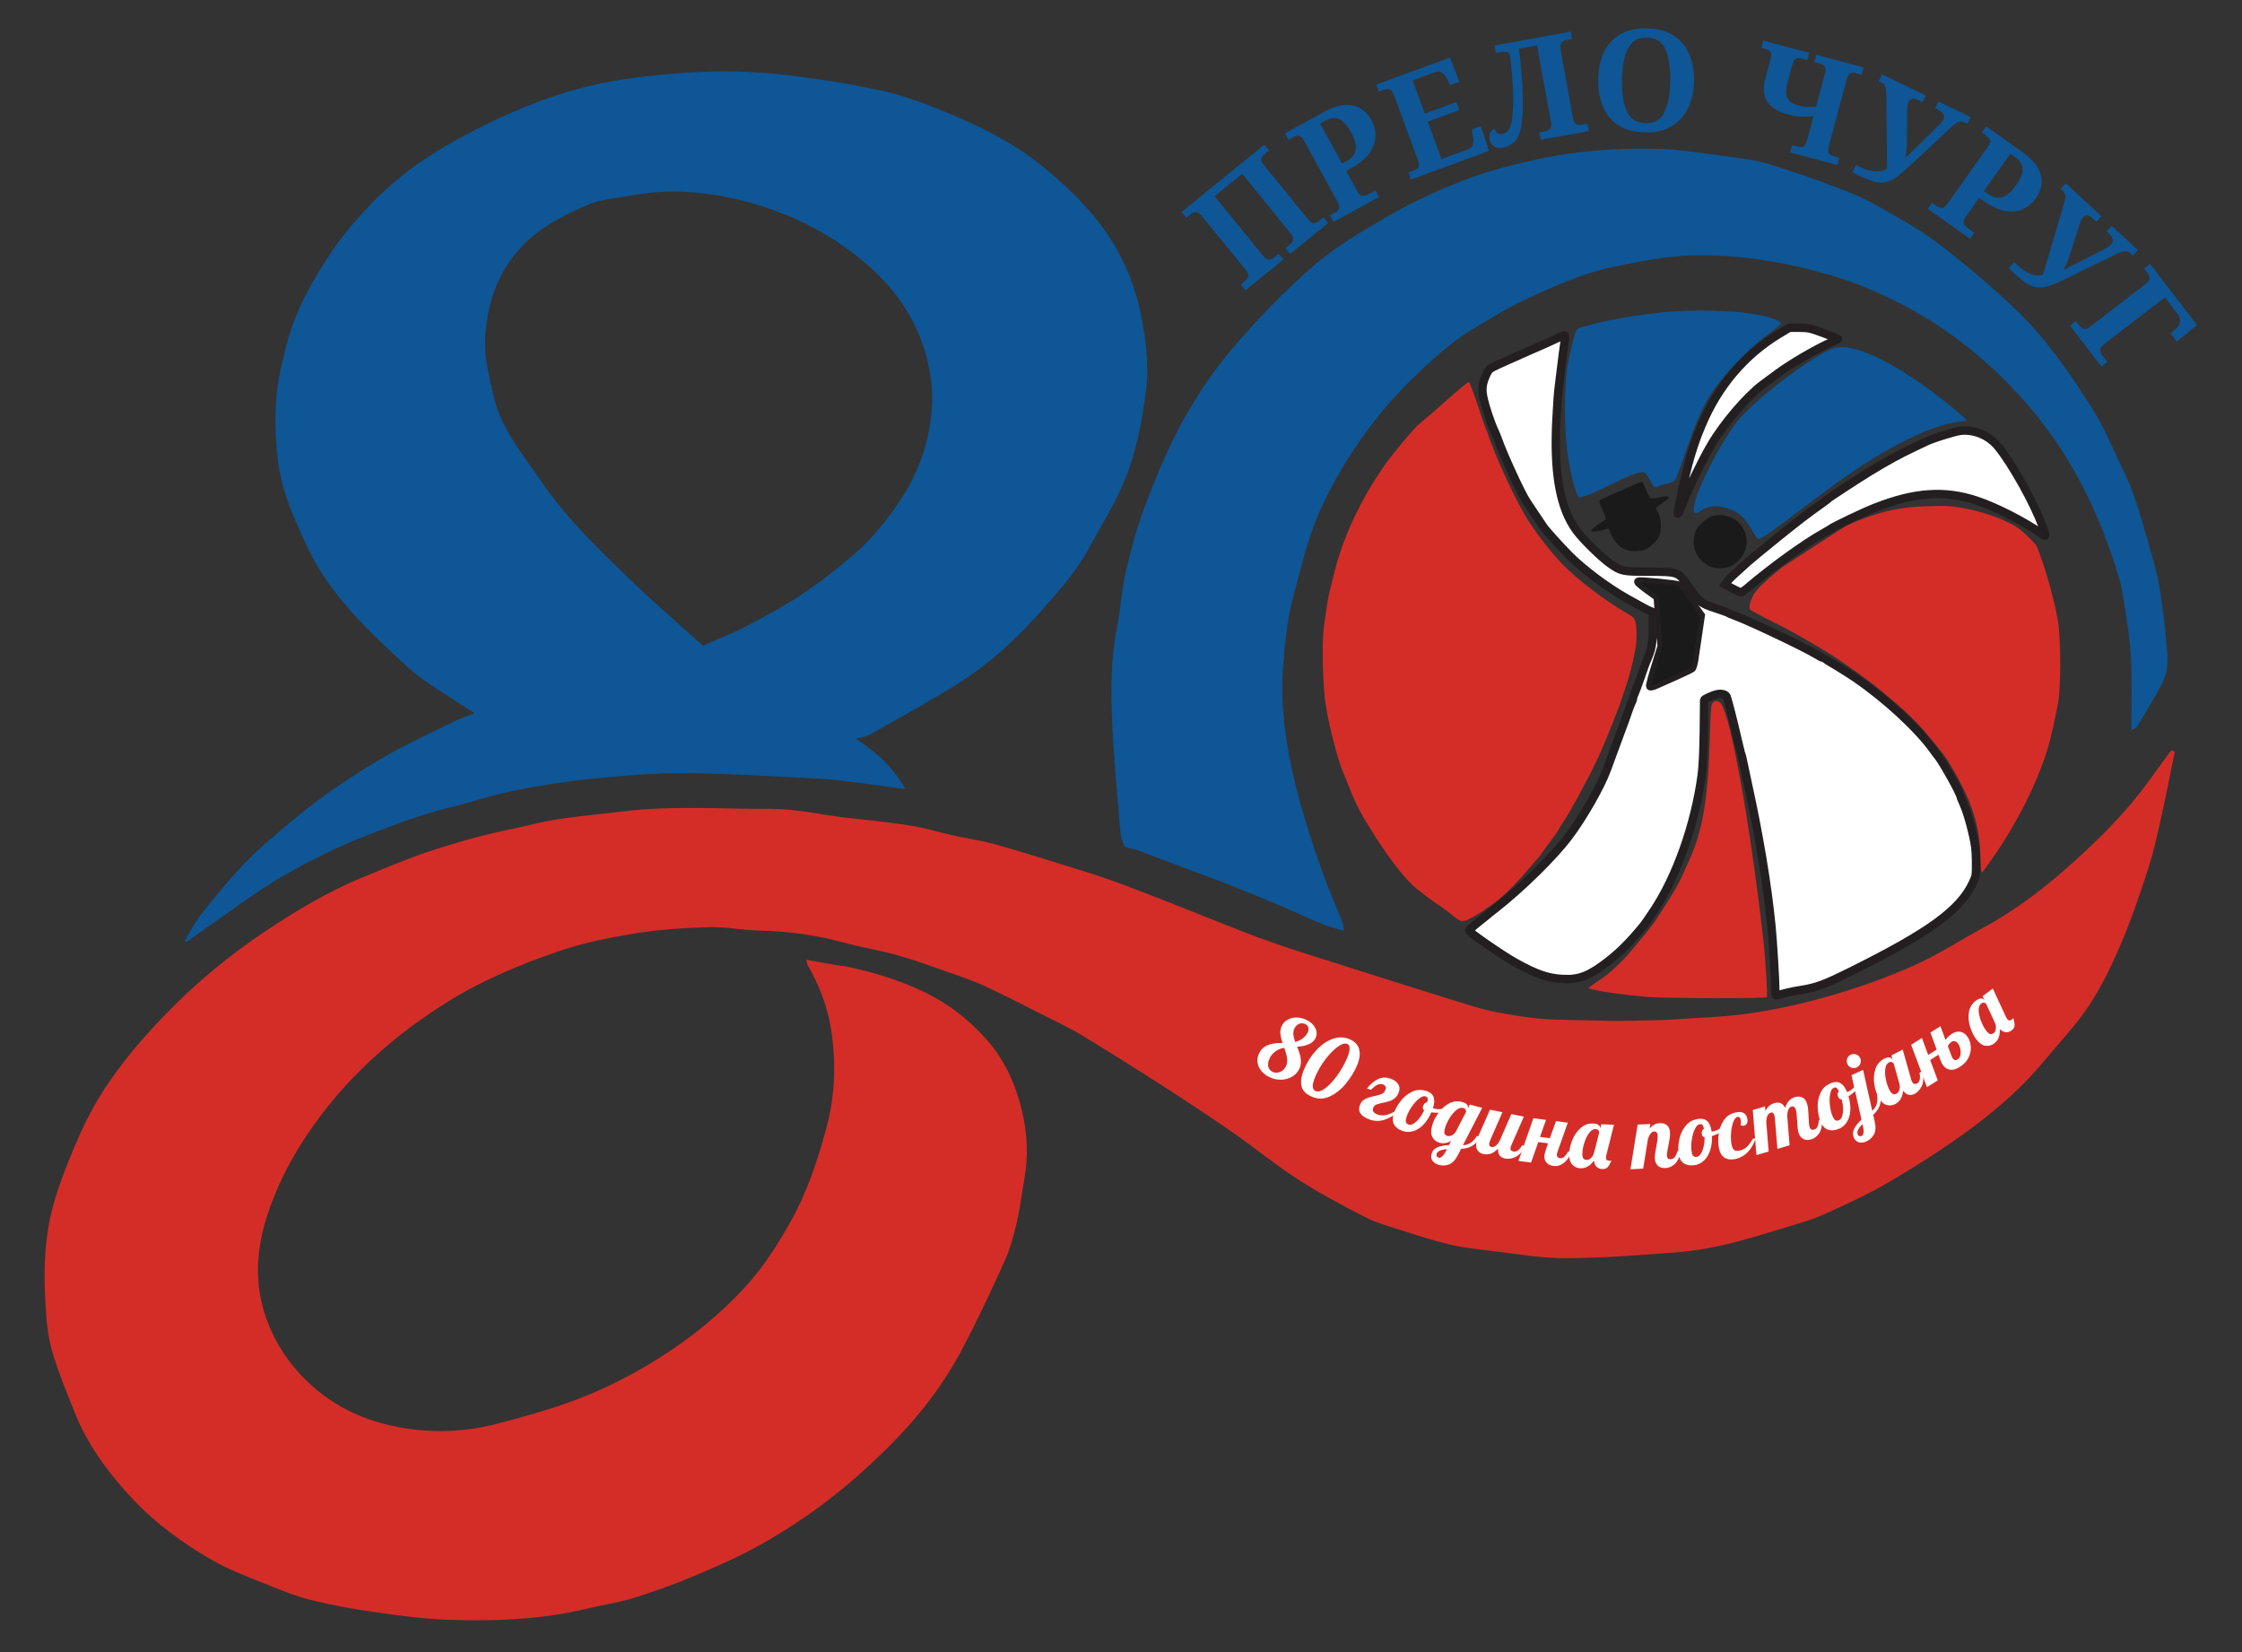 <?xml version="1.0" encoding="utf-8"?>
<!-- Generator: Adobe Illustrator 16.0.0, SVG Export Plug-In . SVG Version: 6.00 Build 0)  -->
<!DOCTYPE svg PUBLIC "-//W3C//DTD SVG 1.1//EN" "http://www.w3.org/Graphics/SVG/1.1/DTD/svg11.dtd">
<svg version="1.1" id="Layer_1" xmlns="http://www.w3.org/2000/svg" xmlns:xlink="http://www.w3.org/1999/xlink" x="0px" y="0px"
	 width="760px" height="560px" viewBox="0 0 760 560" enable-background="new 0 0 760 560" xml:space="preserve">
<rect x="0" y="0" width="760" height="560" fill="#333333" stroke="none"/>
<path fill-rule="evenodd" clip-rule="evenodd" fill="#D42D27" d="M737.204,254.824c-1.417,6.938-2.733,13.896-4.279,20.803
	c-1.403,6.269-2.725,12.587-4.683,18.689c-2.782,8.677-5.753,17.328-9.32,25.703c-3.071,7.216-6.529,14.4-10.844,20.917
	c-4.422,6.683-10.083,12.546-15.213,18.759c-7.281,8.818-15.882,16.295-25.004,23.031c-8.686,6.414-17.843,12.248-27.147,17.735
	c-7.169,4.23-14.797,7.734-22.402,11.16c-4.351,1.959-9.033,3.215-13.622,4.605c-6.561,1.984-13.109,4.071-19.777,5.614
	c-5.606,1.3-11.347,2.273-17.08,2.704c-12.455,0.933-24.942,1.905-37.418,1.929c-8.314,0.015-16.638-1.515-24.943-2.483
	c-4.656-0.544-9.357-1.041-13.904-2.116c-5.744-1.361-11.378-3.207-17.008-5.003c-3.996-1.275-8.111-2.417-11.812-4.321
	c-7.729-3.977-15.448-8.063-22.743-12.766c-7.612-4.905-14.629-10.725-22.079-15.893c-8.015-5.56-16.176-10.92-24.378-16.198
	c-8.928-5.743-17.915-11.401-27.003-16.885c-4.253-2.565-8.788-4.671-13.229-6.915c-6.387-3.229-12.755-6.5-19.231-9.541
	c-3.432-1.611-7.044-2.865-10.629-4.121c-6.337-2.221-12.648-4.558-19.098-6.398c-6.115-1.746-12.452-2.71-18.587-4.396
	c-9.343-2.563-18.81-3.802-28.485-4.003c-5.627-0.115-11.254-1.319-16.857-1.163c-8.255,0.231-16.567,0.743-24.708,2.052
	c-8.85,1.422-17.776,3.176-26.229,6.074c-13.456,4.611-26.604,10.108-38.738,17.792c-17.28,10.942-32.329,24.296-44.227,40.938
	c-7.147,9.997-12.936,20.824-16.492,32.696c-3.201,10.686-3.676,21.469-0.101,32.11c3.197,9.516,8.721,17.585,16.329,24.245
	c9.005,7.884,19.58,12.15,31.247,13.981c10.384,1.627,20.741,1.089,30.871-1.522c8.823-2.275,17.637-4.767,26.179-7.91
	c9.855-3.627,19.211-8.392,28.188-13.979c11.111-6.915,21.151-14.979,29.978-24.627c6.135-6.704,10.932-14.286,15.351-22.174
	c5.64-10.07,9.207-20.955,12.153-31.983c2.901-10.868,3.242-22.095,1.47-33.218c-1.217-7.643-4.043-14.84-7.879-21.601
	c-0.211-0.374-0.249-0.847-0.524-1.829c3.245,0.588,6.26,1.15,9.282,1.672c1.728,0.299,3.486,0.434,5.195,0.803
	c8.814,1.906,17.404,4.559,25.536,8.468c8.215,3.948,15.267,9.454,21.32,16.325c6.051,6.867,9.634,15.021,11.73,23.646
	c1.84,7.573,2.313,15.476,0.896,23.322c-0.892,4.952-1.459,9.978-2.604,14.868c-1.035,4.43-2.237,8.911-4.104,13.036
	c-4.604,10.179-9.32,20.329-14.566,30.188c-6.379,11.991-14.686,22.717-24.283,32.295c-6.484,6.469-13.323,12.674-20.574,18.254
	c-7.259,5.588-14.983,10.685-22.956,15.196c-7.531,4.262-15.554,7.72-23.544,11.092c-6.604,2.785-13.406,5.16-20.256,7.282
	c-4.868,1.507-9.982,2.208-14.95,3.413c-15.493,3.76-31.27,4.41-47.078,3.888c-8.346-0.275-16.69-1.392-24.975-2.561
	c-7.345-1.038-14.685-2.351-21.876-4.146c-5.417-1.354-10.663-3.497-15.861-5.597c-5.916-2.389-11.964-4.648-17.474-7.805
	c-10.002-5.729-19.373-12.508-27.275-20.961c-8.16-8.729-15.273-18.29-19.691-29.551c-2.698-6.877-5.621-13.714-7.604-20.804
	c-1.462-5.228-1.908-10.814-2.205-16.273c-0.554-10.188-0.351-20.422,2.049-30.381c1.445-5.997,3.589-11.867,5.899-17.603
	c2.502-6.212,5.183-12.413,8.46-18.241c6.496-11.55,14.989-21.623,24.172-31.156c10.402-10.799,21.851-20.252,34.336-28.563
	c10.386-6.914,21.04-13.258,32.588-18.012c6.713-2.764,13.406-5.607,20.251-8.008c6.57-2.303,13.281-4.244,20.013-6.031
	c5.956-1.579,12.055-2.613,18.04-4.092c9.713-2.4,19.654-2.923,29.521-4.18c16.802-2.141,33.568-0.84,50.33-0.924
	c8.6-0.041,17.209,1.961,25.816,3.017c2.511,0.308,5.038,0.492,7.547,0.806c5.205,0.647,10.436,1.156,15.595,2.078
	c4.372,0.781,8.642,2.136,12.985,3.102c4.655,1.035,9.417,1.65,14.003,2.914c7.851,2.161,15.61,4.661,23.393,7.064
	c5.161,1.596,10.341,3.148,15.431,4.946c6.177,2.184,12.282,4.571,18.391,6.938c5.363,2.08,10.678,4.283,16.034,6.378
	c6.933,2.71,13.823,5.556,20.851,7.999c8.649,3.01,17.414,5.69,26.145,8.465c12.692,4.032,25.383,8.075,38.107,12.003
	c4.427,1.366,8.9,2.737,13.455,3.492c4.347,0.72,8.833,1.579,13.247,1.921c7.039,0.543,14.062,0.439,21.107,0.688
	c6.972,0.244,13.964-0.128,20.948-0.239c0.776-0.012,1.552-0.068,2.325-0.127c9.022-0.672,18.12-0.831,27.043-2.166
	c9.234-1.381,18.437-3.426,27.398-6.052c9.437-2.767,18.798-6.06,27.774-10.063c8.208-3.659,15.832-8.618,23.76-12.919
	c11.256-6.104,21.295-13.887,30.731-22.443c9.189-8.335,17.972-17.088,25.253-27.216c2.518-3.504,5.098-6.965,7.648-10.445
	C736.419,254.489,736.812,254.656,737.204,254.824z"/>
<path fill-rule="evenodd" clip-rule="evenodd" fill="#0E5696" d="M62.625,318.867c1.804-2.957,3.323-6.14,5.468-8.822
	c4.863-6.086,9.746-12.204,15.165-17.779c5.047-5.189,10.695-9.818,16.271-14.463c4.485-3.734,9.112-7.339,13.94-10.612
	c6.16-4.176,12.433-8.233,18.936-11.839c7.213-3.997,14.724-7.459,22.141-11.084c1.87-0.913,3.875-1.551,6.362-2.529
	c-5.897-3.801-11.298-7.144-16.538-10.721c-2.705-1.847-5.236-3.991-7.643-6.219c-4.62-4.275-9.231-8.575-13.602-13.102
	c-7.84-8.118-14.723-16.985-19.432-27.33c-2.556-5.616-5.196-11.252-7.048-17.115c-1.563-4.951-2.472-10.209-2.89-15.394
	c-0.484-5.985-0.542-12.08,0.013-18.054c0.511-5.492,1.903-10.93,3.226-16.313c2.168-8.826,6.008-16.996,10.688-24.738
	c2.712-4.487,5.566-8.937,8.821-13.034c8.054-10.141,17.33-19.19,28.157-26.226c8.665-5.631,17.945-10.479,27.387-14.704
	c8.729-3.907,17.861-7.224,27.134-9.521c9.2-2.282,18.759-3.374,28.229-4.238c8.611-0.786,17.328-0.985,25.969-0.666
	c8.106,0.299,16.205,1.405,24.252,2.551c7.557,1.076,15.104,2.39,22.532,4.126c5.488,1.283,10.878,3.16,16.129,5.23
	c6.438,2.537,12.854,5.236,18.971,8.455c5.743,3.023,11.447,6.355,16.51,10.382c6.212,4.94,12.237,10.308,17.445,16.272
	c8.575,9.822,14.589,21.373,17.287,34.11c1.85,8.729,3.095,17.64,1.955,26.868c-1.352,10.934-3.43,21.617-7.736,31.666
	c-3.211,7.49-7.636,14.458-11.511,21.664c-4.345,8.083-10.445,14.849-16.468,21.637c-8.1,9.13-17.061,17.424-27.367,23.967
	c-9.914,6.292-20.274,11.886-30.492,17.693c-1.263,0.717-2.852,0.865-4.816,1.428c6.938,4.449,12.532,9.527,16.919,17.084
	c-2.568-0.35-4.521-0.611-6.476-0.883c-2.704-0.375-5.401-0.807-8.111-1.127c-4.687-0.551-9.369-1.266-14.074-1.504
	c-15.387-0.783-30.78-1.801-46.178-1.906c-10.707-0.076-21.454,0.893-32.125,1.965c-8.796,0.883-17.568,2.293-26.235,4.046
	c-7.239,1.464-14.274,3.905-21.464,5.653c-9.458,2.299-18.471,5.751-27.535,9.264c-10.432,4.045-20.403,8.938-29.949,14.58
	c-8.761,5.18-16.893,11.425-25.293,17.215c-2.116,1.459-4.196,2.968-6.293,4.453C63.046,319.126,62.836,318.996,62.625,318.867z
	 M238.358,218.944c0.739-0.362,1.579-0.808,2.446-1.193c3.985-1.772,8.099-3.3,11.94-5.341c6.442-3.42,12.93-6.838,18.994-10.863
	c6.066-4.031,11.826-8.584,17.374-13.313c6.451-5.503,11.724-12.071,16.413-19.198c4.202-6.387,7.154-13.338,8.831-20.563
	c1.573-6.777,2.195-13.838,1.061-21.039c-1.278-8.124-3.954-15.589-8.224-22.439c-5.286-8.48-12.347-15.23-20.573-21.067
	c-10.06-7.14-20.972-12.126-32.731-15.345c-10.094-2.763-20.426-4.164-30.931-3.463c-3.364,0.225-6.723,0.738-10.046,1.333
	c-4.586,0.819-9.446,1.124-13.631,2.938c-6.96,3.02-13.805,6.344-19.681,11.547c-7.096,6.283-11.409,13.954-13.605,22.932
	c-1.723,7.045-2.174,14.271-0.635,21.385c1.325,6.131,2.412,12.564,5.187,18.065c3.672,7.281,8.801,13.845,13.455,20.612
	c8.109,11.793,18.411,21.654,28.582,31.568C220.884,203.588,229.721,211.127,238.358,218.944z"/>
<path fill-rule="evenodd" clip-rule="evenodd" fill="#0E5696" d="M722.471,247.547c0-8.578,0.266-16.414-0.088-24.223
	c-0.263-5.801-1.232-11.578-2.072-17.342c-0.517-3.544-1.11-7.119-2.133-10.541c-4.298-14.381-10.12-28.151-18.065-40.892
	c-7.794-12.498-17.444-23.526-28.592-33.169c-9.663-8.355-20.277-15.299-31.871-20.734c-7.25-3.398-14.438-6.303-22.45-8.227
	c-6.115-1.867-11.234-2.857-17.729-3.952c-8.846-1.587-17.782-2.135-26.708-1.85c-6.005,0.192-12.027,1.146-17.952,2.245
	c-6.137,1.139-12.327,2.4-18.201,4.45c-7.286,2.543-14.378,5.733-21.354,9.063c-4.962,2.366-9.596,5.423-14.375,8.173
	c-8.834,5.084-16.209,11.976-23.387,19.074c-8.56,8.463-15.824,18.013-22.03,28.271c-3.857,6.375-7.358,13.094-9.993,20.047
	c-2.946,7.771-4.817,15.959-6.996,24.008c-2.155,7.963-2.976,16.087-3.552,24.344c-0.698,10.008,0.179,19.666,2.009,29.475
	c2.594,13.891,6.848,27.242,11.594,40.477c1.957,5.459,4.335,10.769,6.46,16.171c0.347,0.882,0.367,1.892,0.582,3.085
	c-2.528-0.77-5.069-1.348-7.452-2.315c-4.284-1.739-8.449-3.771-12.708-5.579c-5.593-2.377-11.207-4.697-16.848-6.959
	c-3.991-1.601-8.037-3.07-12.062-4.59c-6.731-2.537-13.468-5.065-20.198-7.604c-0.203-0.076-0.37-0.258-0.575-0.324
	c-1.608-0.504-4.08-0.529-4.65-1.584c-1.086-2.006-1.299-4.582-1.496-6.952c-0.966-11.776-2.139-23.55-2.603-35.35
	c-0.414-10.623-0.448-21.28,1.694-31.829c1.26-6.207,1.525-12.631,2.98-18.781c1.85-7.813,3.963-15.639,6.852-23.115
	c3.739-9.684,7.728-19.381,12.772-28.424c4.833-8.66,10.514-17.043,16.979-24.552c8.427-9.79,17.459-19.222,27.243-27.633
	c7.668-6.594,16.664-11.765,25.466-16.891c7.09-4.13,14.623-7.603,22.226-10.72c8.702-3.568,17.741-6.088,27.004-8.117
	c14.053-3.08,28.182-4.173,42.438-3.717c7.439,0.237,14.851,1.54,22.258,2.495c4.337,0.56,8.731,1.04,12.933,2.178
	c4.893,1.324,9.856,3.047,14.661,4.706c4.278,1.477,8.383,3.014,12.598,4.646c3.725,1.443,7.434,3.048,10.891,5.034
	c6.994,4.022,14.197,7.841,20.609,12.681c8.835,6.666,17.3,13.893,25.409,21.434c11.153,10.373,19.75,22.906,27.791,35.74
	c3.351,5.346,5.789,11.271,8.527,16.988c1.778,3.717,3.596,7.447,4.953,11.326c1.923,5.492,3.515,11.106,5.104,16.71
	c1.306,4.603,2.703,9.21,3.523,13.911c1.108,6.373,1.872,12.82,2.455,19.266c0.329,3.663,0.805,7.637-0.242,11.021
	c-1.313,4.254-4.089,8.063-6.292,12.033c-1.095,1.973-2.279,3.9-3.512,5.79C724.021,246.845,723.365,247.015,722.471,247.547z"/>
<g>
	<path fill="#D42D27" d="M499.951,310.471c1.519-0.89,2.818-1.703,2.932-1.854c0.112-0.147,0.964-0.741,1.927-1.334
		c3.3-2.077,7.938-6.419,12.724-12.017c1.855-2.154,3.597-4.194,3.931-4.525c0.297-0.371,1.224-1.598,2.04-2.746
		c0.78-1.111,2.225-3.115,3.228-4.414c0.964-1.299,1.741-2.484,1.741-2.596c0-0.148,0.486-0.928,1.076-1.781
		c2.781-4.041,9.794-17.063,12.575-23.256c3.265-7.346,6.49-15.541,8.197-20.772c2.41-7.306,3.078-9.829,4.117-15.579
		c0.443-2.408,0.443-6.823-0.037-8.679c-0.333-1.407-0.632-1.743-2.857-3.003c-7.528-4.339-17.099-11.646-21.995-16.764
		c-3.969-4.194-8.27-9.721-11.721-15.024c-3.747-5.86-10.609-20.622-13.612-29.413c-0.369-1-0.778-2.114-0.928-2.412
		c-0.146-0.295-1.332-3.783-2.632-7.715c-1.299-3.895-2.521-7.119-2.708-7.119c-0.373,0-3.078,2.225-7.863,6.488
		c-4.339,3.858-7.603,6.639-8.866,7.639c-1.632,1.266-9.234,10.314-11.83,14.063c-8.459,12.166-14.282,24.738-17.322,37.389
		c-0.594,2.594-1.261,5.227-1.447,5.822c-0.335,1.076-1,5.264-1.89,12.053c-0.703,5.121-0.301,19.919,0.666,26.037
		c1.15,7.494,4.307,19.363,6.16,23.482c0.295,0.627,1.076,2.521,1.739,4.266c2.266,5.859,4.082,9.309,8.904,16.875
		c5.524,8.643,10.794,15.244,14.356,17.916c0.739,0.557,1.702,1.298,2.112,1.668c0.404,0.371,2.408,1.818,4.448,3.227
		c2.078,1.372,4.636,3.303,5.75,4.23C495.353,312.733,496.093,312.697,499.951,310.471L499.951,310.471z"/>
	<path fill="#D42D27" d="M604.071,192.301c-5.269,4.227-8.83,7.641-9.719,9.421c-1.149,2.261-1.597,4.263-1.115,4.858
		c0.225,0.296,2.522,1.558,5.082,2.857c7.68,3.818,10.759,5.525,19.36,10.607c5.419,3.189,14.914,9.902,20.182,14.243
		c7.973,6.601,11.532,9.979,15.91,15.243c5.081,6.086,5.824,7.086,8.122,11.018c6.42,10.939,9.088,19.101,9.422,29.043
		c0.148,4.857,0.263,6.119,0.593,6.119c0.074,0,1.373-1.742,2.896-3.895l0,0c8.864-12.539,16.061-26.856,19.585-38.945
		c0.813-2.746,2.148-8.754,3.263-14.651c0.962-5.121,0.962-21.401,0-27.448c-1.632-10.051-6.71-25.453-7.714-26.334
		c-0.311-0.268-4.266-4.711-6.975-6.194c-5.046-2.858-11.795-5.083-18.696-6.231c-3.227-0.521-5.264-0.631-10.57-0.444
		c-9.272,0.296-15.431,1.556-23.699,4.858c-2.303,0.891-2.992,1.287-4.061,1.777C624.95,178.66,604.071,192.301,604.071,192.301z"/>
	<path fill="#FFFFFF" stroke="#231F20" stroke-width="2.835" stroke-miterlimit="10" d="M601.813,335.922
		c0-3.485-0.814-16.986-1.333-22.107c-1.375-13.943-4.158-30.635-7.977-48.068c-0.408-1.817-1.04-4.895-1.444-6.789
		c-0.373-1.891-0.779-3.561-0.893-3.746c-0.108-0.149-0.594-2.113-1.111-4.34c-1.374-6.082-3.305-13.611-3.747-14.725
		c-0.334-0.779-1.707-1.15-3.152-0.852c-1.412,0.256-4.451,1.633-4.488,2.002c0,0.146-0.075,5.007-0.11,10.829
		c-0.111,6.826-0.336,12.093-0.744,14.839c-2.261,16.654-8.604,34.457-16.393,46.029c-1.521,2.264-2.895,4.266-3.116,4.525
		c-4.267,5.268-7.901,8.976-11.833,12.056c-6.526,5.118-10.016,6.526-15.502,6.269c-5.233-0.225-9.237-1.631-16.434-5.639
		c-4.485-2.523-15.542-10.162-15.542-10.756c0-0.186,1.264-1.373,2.817-2.597c1.562-1.226,3.008-2.411,3.231-2.597
		c0.223-0.223,1.554-1.299,3.005-2.412c8.826-6.934,19.583-17.506,24.699-24.295c4.972-6.604,11.02-17.248,12.984-22.774
		c0.776-2.151,2.595-7.083,4.042-10.978c1.447-3.858,2.894-7.826,3.188-8.79c0.299-0.927,0.779-2.188,1.076-2.782
		c0.3-0.557,0.558-1.297,0.558-1.596c0-0.297,0.221-0.965,0.482-1.482c0.26-0.521,1.188-3.004,2.077-5.564
		c0.852-2.562,1.741-4.971,1.929-5.379c1.817-4.045,2.188-6.008,2.188-11.385v-5.344l-1.001-0.406
		c-1.002-0.412-2.895-1.449-7.788-4.193c-6.641-3.745-14.504-9.607-19.362-14.43c-2.893-2.891-7.977-8.494-8.94-9.902
		c-0.299-0.445-1.557-2.26-2.745-4.078c-1.187-1.818-2.521-3.784-2.891-4.344c-1.818-2.666-7.716-15.467-9.794-21.215
		c-0.299-0.813-0.667-1.818-0.89-2.225c-1.559-3.301-3.377-8.753-4.082-12.205c-0.517-2.629-0.296-4.482,0.963-7.303
		c0.928-2.039,1.041-2.117,4.159-3.602c1.777-0.816,3.895-1.744,4.709-2.111c0.813-0.336,2.153-0.928,2.968-1.335
		c0.813-0.374,3.485-1.521,5.935-2.595c2.444-1.04,5.412-2.415,6.639-3.004c1.188-0.598,2.226-1.004,2.336-0.891
		c0.11,0.109,0.037,1.403-0.222,2.892c-0.223,1.478-0.669,4.784-0.964,7.342c-0.299,2.56-0.707,5.821-0.891,7.235
		c-0.223,1.445-0.559,6.189-0.78,10.57c-1,18.471,1.111,30.377,6.677,38.053c2.151,2.969,8.532,9.238,11.499,11.314
		c3.673,2.598,4.338,2.746,12.795,2.746c10.089,0,10.35,0.072,13.317,4.413c4.042,5.899,4.524,6.306,9.237,7.862
		c2.298,0.742,4.339,1.483,4.521,1.632c0.224,0.149,1.336,0.632,2.562,1.077c4.857,1.777,22.626,10.199,27.224,12.908
		c1.523,0.891,2.783,1.595,2.856,1.595c0.335,0,7.976,4.672,10.609,6.489c10.31,7.049,21.401,17.322,26.481,24.482
		c0.407,0.592,1.078,1.482,1.523,2.004c1.74,2.188,7.567,12.574,7.567,13.539c0,0.109,0.404,1.076,0.887,2.148
		c1.225,2.746,2.265,6.082,3.415,11.055c0.778,3.375,1.002,5.267,1.037,9.088c0.037,4.674,0,4.896-1.149,7.305
		c-4.339,9.164-14.727,16.691-40.728,29.637c-9.794,4.859-12.09,5.713-17.989,6.641c-2.375,0.371-4.673,0.892-7.489,1.705
		C601.926,337.555,601.813,337.332,601.813,335.922L601.813,335.922z M568.244,229.025c2.672-1.188,5.008-2.338,5.267-2.56
		c0.225-0.222,0.594-1.558,0.818-3.004c0.223-1.411,0.776-5.343,1.299-8.716l0.89-6.122l-3.488-4.858
		c-1.892-2.672-3.672-5.045-3.969-5.267c-0.479-0.409-13.169-1.669-13.686-1.337c-0.184,0.113,1.223,1.337,3.114,2.672l3.451,2.522
		l0.222,2.931c0.148,1.632,0.445,5.377,0.668,8.344l0.444,5.416l-2.04,6.604c-1.149,3.673-1.964,6.787-1.854,6.934
		c0.112,0.186,1.039-0.072,2.115-0.555C562.568,231.547,565.612,230.211,568.244,229.025L568.244,229.025z"/>
	<path fill="#FFFFFF" stroke="#231F20" stroke-width="2.835" stroke-miterlimit="10" d="M588.276,199.995
		c-0.817-0.407-1.929-1.004-2.526-1.298l-1.001-0.557l0.707-1.004c0.371-0.555,1.633-1.813,2.82-2.854
		c1.148-1,2.931-2.668,4.005-3.637c1.074-0.963,5.525-4.635,9.901-8.16c7.491-6.043,10.644-8.455,15.58-11.939
		c1.112-0.818,2.113-1.561,2.226-1.709c0.257-0.296,10.46-6.971,13.725-8.936c6.008-3.674,10.383-6.048,14.093-7.789
		c2.151-1.004,4.194-1.967,4.601-2.191c1.819-1.041,10.122-3.67,12.203-3.895c4.782-0.481,9.608,1.558,12.759,5.415
		c4.748,5.86,12.132,19.067,14.913,26.708c1.446,4.042,1.481,3.967-0.373,2.666c-5.861-4.117-15.357-8.939-21.884-11.125
		c-10.868-3.6-20.993-2.893-34.457,2.408c-3.823,1.486-14.059,6.383-15.023,7.162c-0.185,0.148-1.184,0.742-2.226,1.332
		c-6.526,3.602-17.655,11.648-25.891,18.66c-1.001,0.852-2.001,1.519-2.224,1.519C589.944,200.772,589.09,200.44,588.276,199.995
		L588.276,199.995z"/>
	<path fill="#FFFFFF" stroke="#231F20" stroke-width="2.835" stroke-miterlimit="10" d="M568.755,173.049
		c0.147-0.814,0.369-1.965,0.557-2.596c0.187-0.592,0.408-1.781,0.556-2.595c0.371-2.228,2.34-10.423,3.189-13.169
		c1.521-4.969,1.968-6.232,3.857-10.755c5.528-13.135,14.502-23.669,26.114-30.714l3.522-2.111h3.339
		c3.117,0,3.745,0.146,8.198,1.782c2.633,1.001,4.894,1.854,4.968,1.927c0.073,0.074-0.776,0.515-1.854,1.001
		c-5.042,2.151-14.205,7.456-18.88,10.977c-1.52,1.113-3.709,2.747-4.819,3.563c-5.343,3.969-13.427,13.465-17.547,20.619
		c-3.153,5.42-7.604,14.615-9.567,19.734C568.976,174.348,568.42,175.162,568.755,173.049L568.755,173.049z"/>
	<path fill="#1A1A1A" d="M565.092,230.064c1.225-0.52,2.448-1.076,6.715-3.007c1.966-0.888,1.669,0.04,3.115-9.716
		c0.485-3.375,1.001-6.714,1.111-7.417c0.187-1.188-0.073-1.706-3.448-6.308l-3.671-5.006l-5.897-0.671
		c-3.267-0.329-6.197-0.592-6.604-0.556c-0.481,0.078,0.148,0.67,2.04,2.005c4.005,2.817,3.894,2.595,4.191,7.938
		c0.149,2.56,0.408,6.155,0.63,8.01c0.334,3.267,0.334,3.561-0.779,7.234c-0.669,2.115-1.482,4.896-1.854,6.119
		c-0.37,1.262-0.779,2.672-0.928,3.079c-0.222,0.778-0.186,0.778,1.927-0.187C562.831,231.065,564.387,230.359,565.092,230.064
		L565.092,230.064z"/>
	<path fill="#1A1A1A" d="M557.305,186.404c2.149-0.669,4.858-3.377,5.415-5.49c0.592-2.188,0.26-5.6-0.706-7.268
		c-0.444-0.707-0.777-1.377-0.777-1.449c0-0.074,0.927-0.74,2.04-1.481c3.41-2.265,3.187-2.968-0.706-2.155
		c-1.408,0.301-2.746,0.447-3.004,0.338c-0.259-0.074-0.927-1.301-1.483-2.709c-0.593-1.371-1.186-2.674-1.299-2.82
		c-0.148-0.146-1.297,0.224-2.632,0.818c-1.299,0.594-4.379,1.965-6.826,3.002c-2.447,1.076-4.672,2.152-4.934,2.376
		c-0.371,0.37-0.224,1.036,0.891,3.411c1.188,2.672,1.262,2.967,0.705,3.302c-1.893,1.114-4.415,3.04-4.563,3.448
		c-0.186,0.596,1.448,0.596,3.934-0.073l1.964-0.521l0.373,0.968c1.259,3.338,3.372,5.674,5.713,6.342
		C553.039,186.922,555.561,186.922,557.305,186.404L557.305,186.404z"/>
	<path fill="#1A1A1A" d="M587.317,191.618c2.227-1.368,4.156-3.931,4.6-6.081c1.412-6.787-4.786-12.463-11.536-10.607
		c-1.781,0.519-4.711,3.113-5.561,5.005c-0.411,0.854-0.706,2.339-0.706,3.599c0,3.749,1.965,6.789,5.563,8.457
		C581.79,192.954,585.39,192.805,587.317,191.618L587.317,191.618z"/>
	<path fill="#0E5696" d="M537.595,168.041c1.002-0.302,4.672-1.928,8.124-3.637c6.897-3.414,9.644-4.453,11.199-4.27
		c0.854,0.078,1.263,0.523,2.188,2.27c1.521,2.892,1.783,3.113,2.896,2.518c0.479-0.295,1.854-0.705,3.04-0.927
		c1.518-0.296,2.298-0.663,2.781-1.335c0.37-0.52,1.631-3.674,2.745-7.045c4.044-11.872,6.047-16.622,9.198-21.703
		c4.005-6.451,12.464-15.393,19.66-20.692c2.373-1.78,4.336-3.417,4.336-3.563c0-0.593-1.705-1.446-4.449-2.186
		c-8.048-2.188-23.069-2.819-36.127-1.563c-6.862,0.709-16.691,2.266-20.994,3.416c-2.337,0.629-4.969,1.297-5.86,1.52
		c-0.889,0.225-1.743,0.668-1.929,1.037c-0.778,1.414-2.634,9.128-3.225,13.389c-0.89,6.237-0.89,19.588,0,26.967
		c1,8.014,3.151,16.357,4.265,16.357C535.591,168.594,536.594,168.338,537.595,168.041L537.595,168.041z"/>
	<path fill="#0E5696" d="M598.578,181.47c1.075-0.669,3.448-2.413,5.303-3.782c1.855-1.414,6.642-5.008,10.571-7.976
		c13.463-10.128,21.439-15.319,30.821-20.104c7.789-3.968,13.909-6.083,19.327-6.748c1.186-0.115,2.112-0.376,2.038-0.523
		c-0.148-0.404-6.341-5.564-10.09-8.382c-13.165-10.052-25.255-16.205-31.936-16.282c-2.149,0-2.965,0.188-4.82,1.078
		c-9.05,4.445-26.335,18.021-31.194,24.477c-5.598,7.459-12.724,21.217-14.205,27.563c-0.743,3.004,0,3.818,2.115,2.37
		c2.708-1.855,6.118-2.002,10.234-0.442c2.932,1.113,4.934,3.041,7.085,6.863c0.966,1.738,2.003,3.15,2.298,3.15
		C596.427,182.73,597.503,182.174,598.578,181.47L598.578,181.47z"/>
	<path fill="#D42D27" d="M598.929,338.025c0.298-0.298-0.408-12.466-1.001-17.73c-1.706-14.987-2.226-18.805-4.229-32.826
		c-3.559-24.816-7.9-45.55-10.198-48.813c-1.001-1.409-2.561-1.372-3.189,0.037c-0.299,0.558-0.52,4.487-0.668,10.2
		c-0.559,20.994-2.338,32.196-6.749,42.1c-0.336,0.704-0.892,1.967-1.262,2.781c-1.928,4.377-2.485,5.49-4.378,8.718
		c-1.854,3.151-6.974,11.015-7.493,11.497c-0.111,0.112-0.778,0.927-1.482,1.854c-0.706,0.928-1.521,1.891-1.78,2.189
		c-0.26,0.295-1.447,1.707-2.598,3.117c-3.188,4.005-7.752,8.42-10.83,10.459c-1.521,1-3.226,2.189-3.782,2.634l-0.965,0.777
		l2.635,0.594c3.337,0.778,10.309,1.706,17.32,2.299C564.063,338.434,598.409,338.506,598.929,338.025L598.929,338.025z"/>
</g>
<g>
	<path fill="#FFFFFF" d="M440.663,357.506c0.215,0.742,0.325,1.529,0.333,2.361c0.007,0.832-0.173,1.637-0.539,2.415
		c-0.527,1.123-1.336,2.008-2.425,2.656s-2.313,0.996-3.672,1.042c-1.358,0.047-2.689-0.236-3.993-0.849
		c-1.158-0.544-2.091-1.253-2.796-2.126c-0.706-0.873-1.132-1.824-1.277-2.854c-0.146-1.029,0.023-2.061,0.508-3.092
		c0.596-1.268,1.533-2.181,2.813-2.739c1.278-0.56,2.992-0.82,5.141-0.783c-0.396-1.181-0.639-2.228-0.728-3.143
		s0.062-1.789,0.453-2.622c0.425-0.904,1.076-1.609,1.955-2.114c0.877-0.504,1.875-0.759,2.994-0.764
		c1.118-0.005,2.229,0.252,3.333,0.771c0.96,0.451,1.743,1.018,2.351,1.701c0.606,0.683,0.984,1.419,1.134,2.207
		c0.148,0.788,0.053,1.544-0.287,2.268c-0.834,1.774-2.921,2.761-6.262,2.958C440.126,355.862,440.448,356.765,440.663,357.506z
		 M433.947,363.333c0.895-0.375,1.55-1.006,1.967-1.893c0.399-0.851,0.529-1.762,0.39-2.734c-0.14-0.972-0.46-2.149-0.958-3.533
		c-1.142,0.172-2.141,0.569-2.998,1.194c-0.856,0.625-1.515,1.426-1.975,2.403c-0.476,1.014-0.621,1.935-0.436,2.762
		c0.186,0.828,0.668,1.424,1.446,1.79C432.198,363.705,433.053,363.709,433.947,363.333z M440.374,347.046
		c-0.695,0.28-1.226,0.811-1.592,1.589c-0.306,0.651-0.421,1.343-0.345,2.074c0.075,0.732,0.291,1.568,0.645,2.508
		c0.95-0.283,1.804-0.711,2.559-1.283c0.756-0.574,1.3-1.213,1.631-1.919c0.298-0.634,0.375-1.21,0.233-1.73
		c-0.143-0.52-0.495-0.912-1.056-1.175C441.761,346.785,441.069,346.765,440.374,347.046z"/>
	<path fill="#FFFFFF" d="M441.174,368.051c-0.32-1.594-0.023-3.457,0.888-5.591c1.085-2.538,2.486-4.724,4.205-6.556
		c1.718-1.832,3.566-3.092,5.546-3.779s3.88-0.643,5.7,0.136c1.766,0.755,2.843,1.911,3.231,3.469
		c0.389,1.559,0.144,3.368-0.736,5.428c-0.873,2.041-2.1,4.045-3.679,6.013c-1.581,1.968-3.392,3.444-5.434,4.432
		c-2.042,0.986-4.111,1.032-6.208,0.137C442.664,370.873,441.492,369.645,441.174,368.051z M449.234,368.885
		c1.338-0.994,2.686-2.43,4.043-4.308c1.356-1.878,2.487-3.874,3.391-5.989c0.495-1.158,0.769-2.178,0.818-3.06
		c0.051-0.881-0.182-1.432-0.696-1.651c-0.847-0.362-1.961-0.044-3.344,0.952c-1.384,0.997-2.776,2.425-4.179,4.283
		c-1.403,1.857-2.533,3.789-3.39,5.794c-1.179,2.759-1.162,4.397,0.052,4.916C446.794,370.191,447.896,369.879,449.234,368.885z"/>
	<path fill="#FFFFFF" d="M461.22,377.464c-0.567-0.805-0.655-1.742-0.263-2.813c0.254-0.694,0.631-1.243,1.13-1.646
		s1.028-0.699,1.588-0.888c0.56-0.189,1.278-0.379,2.157-0.567c1.101-0.214,1.953-0.461,2.556-0.741
		c0.603-0.279,1.025-0.747,1.267-1.404c0.151-0.413,0.161-0.777,0.032-1.091c-0.131-0.313-0.411-0.55-0.843-0.708
		c-0.62-0.228-1.26-0.195-1.92,0.095c-0.661,0.29-1.393,0.863-2.196,1.719l-1.352-0.495c1.267-1.538,2.552-2.605,3.857-3.203
		c1.306-0.597,2.737-0.61,4.296-0.039c1.089,0.399,1.898,0.995,2.429,1.785c0.53,0.791,0.6,1.722,0.207,2.792
		c-0.296,0.808-0.723,1.45-1.281,1.927c-0.559,0.478-1.152,0.818-1.781,1.024c-0.63,0.206-1.393,0.4-2.29,0.582
		c-1.013,0.204-1.773,0.421-2.283,0.649s-0.857,0.596-1.044,1.104c-0.364,0.995,0.119,1.736,1.453,2.226
		c0.845,0.31,1.727,0.389,2.646,0.234c0.919-0.152,2.009-0.584,3.271-1.293l0.957,0.351c-1.605,1.244-3.203,2.101-4.793,2.573
		c-1.59,0.472-3.211,0.404-4.862-0.201C462.766,378.925,461.787,378.269,461.22,377.464z"/>
	<path fill="#FFFFFF" d="M472.594,381.231c-0.582-0.989-0.62-2.264-0.112-3.823c0.421-1.293,1.155-2.642,2.201-4.047
		s2.346-2.491,3.899-3.259c1.554-0.767,3.225-0.859,5.013-0.277c2.434,0.793,3.155,2.711,2.165,5.753l-0.009,0.028
		c0.051,0.038,0.152,0.081,0.305,0.131c0.627,0.204,1.404,0.273,2.33,0.207s1.799-0.229,2.62-0.488l0.006,0.854
		c-0.744,0.41-1.624,0.676-2.642,0.797s-2.077,0.097-3.179-0.072c-0.716,1.681-1.597,3.066-2.646,4.155s-2.183,1.824-3.399,2.206
		c-1.219,0.382-2.408,0.384-3.567,0.006C474.171,382.943,473.177,382.22,472.594,381.231z M479.181,380.866
		c0.626-0.374,1.258-0.957,1.895-1.749c0.636-0.792,1.209-1.715,1.721-2.769c-0.477-0.281-0.603-0.764-0.38-1.448
		c0.254-0.78,0.716-1.197,1.386-1.253c0.166-0.641,0.212-1.104,0.137-1.391s-0.302-0.493-0.683-0.617
		c-0.627-0.204-1.385,0.055-2.271,0.775s-1.718,1.66-2.494,2.816s-1.321,2.22-1.638,3.189c-0.297,0.913-0.392,1.561-0.285,1.942
		c0.107,0.382,0.437,0.662,0.988,0.842C478.012,381.354,478.554,381.241,479.181,380.866z"/>
	<path fill="#FFFFFF" d="M485.623,393.503c-0.486-0.65-0.606-1.43-0.359-2.336c0.299-1.101,0.983-1.862,2.052-2.287
		c1.069-0.424,2.349-0.672,3.84-0.743l0.765-1.439c-1.272,0.794-2.575,1.01-3.906,0.647c-1.101-0.3-1.915-0.926-2.443-1.878
		s-0.575-2.229-0.139-3.83c0.388-1.429,1.081-2.852,2.078-4.27s2.209-2.519,3.634-3.302c1.426-0.783,2.921-0.962,4.483-0.537
		c0.791,0.216,1.343,0.511,1.656,0.886c0.312,0.376,0.408,0.785,0.287,1.229l-0.047,0.174l0.728-1.419l4.169,1.135l-6.521,12.651
		c1.011-0.056,1.879-0.317,2.607-0.783c0.728-0.465,1.449-1.253,2.166-2.363l1.216,0.33c-0.988,1.576-2.035,2.644-3.141,3.203
		s-2.258,0.831-3.455,0.816l-1.002,1.966c-0.896,1.767-1.911,2.874-3.049,3.321c-1.137,0.447-2.304,0.508-3.5,0.183
		C486.815,394.604,486.109,394.153,485.623,393.503z M488.827,392.012c0.429-0.36,0.844-0.932,1.243-1.714l0.402-0.792
		c-2.081,0.18-3.249,0.743-3.507,1.688c-0.068,0.251-0.042,0.496,0.079,0.736c0.122,0.24,0.337,0.402,0.646,0.486
		C488.019,392.507,488.397,392.371,488.827,392.012z M492.185,384.811c0.573-0.279,1.042-0.743,1.404-1.391l3.343-6.459
		c0.063-0.231,0.03-0.493-0.097-0.787s-0.394-0.496-0.799-0.606c-0.771-0.21-1.589,0.05-2.45,0.779
		c-0.862,0.729-1.639,1.679-2.329,2.849c-0.691,1.169-1.169,2.236-1.431,3.201c-0.263,0.965-0.291,1.621-0.085,1.967
		c0.206,0.347,0.513,0.575,0.918,0.685C491.103,385.169,491.611,385.09,492.185,384.811z"/>
	<path fill="#FFFFFF" d="M500.815,389.843c-0.457-0.706-0.563-1.647-0.321-2.823c0.101-0.489,0.311-1.109,0.629-1.861l3.943-9.019
		l4.23,0.872l-4.176,9.554c-0.119,0.281-0.205,0.55-0.258,0.805c-0.166,0.803,0.045,1.265,0.633,1.386
		c0.548,0.113,1.065-0.02,1.553-0.399c0.486-0.379,0.931-0.946,1.331-1.701l3.943-9.02l4.23,0.873l-4.176,9.554
		c-0.139,0.277-0.242,0.583-0.311,0.916c-0.081,0.392-0.046,0.689,0.105,0.895c0.152,0.205,0.443,0.352,0.874,0.44
		c0.549,0.113,1.072-0.023,1.571-0.411c0.498-0.388,0.945-0.948,1.343-1.684l1.233,0.255c-1.161,1.966-2.354,3.216-3.576,3.75
		c-1.224,0.534-2.373,0.689-3.45,0.468c-0.843-0.174-1.465-0.548-1.867-1.121c-0.402-0.572-0.559-1.329-0.466-2.271
		c-0.889,0.94-1.74,1.53-2.556,1.771s-1.604,0.281-2.369,0.124C501.971,391,501.271,390.55,500.815,389.843z"/>
	<path fill="#FFFFFF" d="M524.149,393.985c-0.527-0.683-0.733-1.471-0.619-2.363c0.073-0.575,0.479-1.935,1.219-4.078l-3.304-0.424
		l-2.433,6.947l-4.285-0.549l5.062-14.475l4.285,0.55l-2.043,5.787l3.333,0.428l2.103-5.78l3.987,0.512l-2.523,7.177
		c-0.308,0.828-0.572,1.551-0.792,2.167c-0.221,0.617-0.346,1.045-0.376,1.283c-0.107,0.833,0.236,1.3,1.03,1.402
		c0.555,0.071,1.025-0.061,1.411-0.395c0.386-0.333,0.86-0.968,1.424-1.904l1.25,0.16c-1.721,3.511-3.801,5.108-6.241,4.796
		C525.507,395.081,524.677,394.668,524.149,393.985z"/>
	<path fill="#FFFFFF" d="M532.949,394.732c-0.73-0.808-1.065-2.04-1.004-3.699c0.055-1.479,0.407-3.021,1.057-4.629
		s1.58-2.954,2.791-4.04s2.626-1.599,4.245-1.539c0.819,0.03,1.423,0.192,1.813,0.487s0.576,0.672,0.559,1.132l-0.007,0.209
		l0.388-1.576l4.317,0.159l-2.535,10.113c-0.092,0.297-0.143,0.615-0.155,0.955c-0.015,0.4,0.069,0.688,0.253,0.865
		s0.495,0.273,0.935,0.289c0.28,0.011,0.501-0.021,0.664-0.095c-0.481,1.103-0.93,1.871-1.346,2.307
		c-0.417,0.435-1.005,0.638-1.764,0.61c-0.82-0.03-1.476-0.3-1.967-0.809c-0.491-0.508-0.781-1.204-0.868-2.089
		c-1.288,1.814-2.812,2.688-4.57,2.623C534.615,395.965,533.68,395.54,532.949,394.732z M539.32,392.521
		c0.507-0.451,0.865-1.083,1.076-1.896l1.689-6.722c0.009-0.26-0.082-0.519-0.271-0.776c-0.191-0.257-0.496-0.394-0.916-0.409
		c-0.8-0.029-1.536,0.409-2.21,1.314c-0.674,0.906-1.215,2.007-1.623,3.303s-0.631,2.443-0.668,3.442
		c-0.037,1,0.084,1.645,0.364,1.935c0.279,0.291,0.629,0.443,1.049,0.459C538.31,393.189,538.813,392.974,539.32,392.521z"/>
	<path fill="#FFFFFF" d="M561.926,395.089c-0.601-0.621-0.925-1.412-0.973-2.37c-0.021-0.42,0.006-0.896,0.08-1.431
		c0.073-0.534,0.153-1.054,0.238-1.559s0.145-0.828,0.178-0.971c0.125-0.706,0.241-1.403,0.348-2.089
		c0.105-0.687,0.149-1.239,0.128-1.659c-0.05-1.019-0.435-1.51-1.153-1.475c-0.52,0.025-0.967,0.303-1.341,0.832
		c-0.375,0.529-0.661,1.209-0.86,2.04l-1.564,9.719l-4.314,0.212l2.438-15.138l4.314-0.213l-0.253,1.574
		c0.943-1.167,2.085-1.784,3.423-1.851c1.019-0.05,1.842,0.19,2.469,0.72c0.627,0.53,0.968,1.364,1.024,2.503
		c0.028,0.579-0.01,1.227-0.114,1.942c-0.105,0.717-0.263,1.59-0.472,2.621c-0.13,0.628-0.245,1.239-0.346,1.835
		s-0.143,1.063-0.126,1.402c0.02,0.4,0.125,0.705,0.315,0.916s0.506,0.306,0.945,0.283c0.6-0.029,1.068-0.268,1.406-0.715
		c0.339-0.447,0.665-1.129,0.98-2.046l1.259-0.062c-0.631,2.234-1.412,3.749-2.345,4.546c-0.932,0.797-1.917,1.221-2.955,1.271
		C563.438,395.99,562.527,395.71,561.926,395.089z"/>
	<path fill="#FFFFFF" d="M570.732,394.282c-0.95-0.644-1.531-1.778-1.741-3.404c-0.175-1.349-0.091-2.882,0.251-4.601
		c0.342-1.718,1.05-3.257,2.124-4.616s2.543-2.16,4.408-2.401c2.538-0.329,4.014,1.094,4.425,4.267l0.004,0.03
		c0.062,0.012,0.172,0.008,0.331-0.013c0.654-0.085,1.386-0.356,2.193-0.814c0.808-0.457,1.526-0.979,2.157-1.564l0.372,0.769
		c-0.496,0.689-1.177,1.307-2.044,1.853c-0.867,0.547-1.835,0.979-2.902,1.299c0.075,1.826-0.127,3.455-0.607,4.889
		c-0.479,1.434-1.188,2.584-2.124,3.451c-0.937,0.868-2.01,1.38-3.219,1.537C572.892,395.151,571.683,394.926,570.732,394.282z
		 M576.525,391.127c0.405-0.607,0.726-1.405,0.96-2.394c0.235-0.988,0.357-2.068,0.367-3.239c-0.551-0.05-0.873-0.432-0.965-1.146
		c-0.105-0.813,0.132-1.389,0.714-1.726c-0.125-0.649-0.282-1.088-0.473-1.315c-0.191-0.228-0.485-0.315-0.882-0.264
		c-0.654,0.084-1.228,0.643-1.719,1.675c-0.491,1.031-0.84,2.236-1.044,3.613c-0.205,1.378-0.242,2.573-0.11,3.584
		c0.123,0.952,0.314,1.578,0.575,1.877s0.679,0.411,1.254,0.337C575.68,392.068,576.12,391.734,576.525,391.127z"/>
	<path fill="#FFFFFF" d="M584.59,392.415c-0.956-0.594-1.594-1.695-1.916-3.304c-0.271-1.353-0.299-2.896-0.085-4.633
		c0.214-1.735,0.795-3.315,1.744-4.739s2.336-2.318,4.159-2.683c1.177-0.235,2.066-0.148,2.668,0.262
		c0.603,0.41,0.982,1.007,1.139,1.791c0.138,0.687,0.097,1.246-0.123,1.677c-0.22,0.432-0.556,0.692-1.006,0.782
		c-0.334,0.067-0.7,0.019-1.101-0.146c0.106-0.694,0.108-1.296,0.006-1.807c-0.074-0.372-0.202-0.652-0.383-0.841
		c-0.18-0.188-0.407-0.255-0.682-0.2c-0.589,0.118-1.081,0.716-1.478,1.795c-0.396,1.078-0.643,2.342-0.741,3.789
		c-0.098,1.447-0.037,2.72,0.183,3.818c0.192,0.961,0.489,1.58,0.892,1.855c0.402,0.277,0.976,0.341,1.721,0.191
		c1.06-0.212,1.917-0.639,2.574-1.279c0.657-0.642,1.337-1.553,2.039-2.733l1-0.2c-1.451,4.063-3.785,6.417-7.001,7.061
		C586.747,393.161,585.545,393.01,584.59,392.415z"/>
	<path fill="#FFFFFF" d="M611.177,386.021c-0.731-0.46-1.234-1.15-1.509-2.07c-0.119-0.402-0.207-0.872-0.263-1.409
		c-0.056-0.536-0.102-1.06-0.139-1.57c-0.037-0.51-0.057-0.838-0.059-0.984c-0.046-0.716-0.1-1.42-0.159-2.112
		c-0.06-0.691-0.149-1.238-0.27-1.642c-0.291-0.978-0.781-1.363-1.472-1.158c-0.498,0.148-0.866,0.524-1.104,1.127
		c-0.238,0.604-0.354,1.332-0.351,2.187l0.792,9.812l-4.14,1.232l-0.854-10.545c-0.011-0.247-0.054-0.495-0.128-0.744
		c-0.251-0.843-0.664-1.18-1.239-1.008c-0.536,0.159-0.929,0.542-1.176,1.147c-0.248,0.606-0.366,1.346-0.356,2.22l0.792,9.812
		l-4.141,1.232l-1.231-15.284l4.141-1.232l0.128,1.59c0.652-1.384,1.659-2.278,3.021-2.684c1.687-0.502,2.919,0.028,3.697,1.592
		c0.569-1.943,1.659-3.155,3.27-3.634c0.978-0.291,1.834-0.254,2.568,0.111c0.735,0.365,1.265,1.095,1.59,2.188
		c0.166,0.556,0.282,1.194,0.352,1.914c0.068,0.721,0.123,1.606,0.165,2.658c0.023,0.641,0.058,1.262,0.101,1.864
		c0.044,0.603,0.114,1.066,0.212,1.393c0.113,0.384,0.288,0.654,0.523,0.814c0.235,0.159,0.563,0.176,0.985,0.051
		c0.575-0.172,0.975-0.514,1.196-1.029c0.223-0.515,0.378-1.255,0.466-2.22l1.208-0.36c-0.082,2.32-0.48,3.978-1.196,4.974
		c-0.716,0.995-1.572,1.642-2.568,1.938C612.858,386.538,611.908,386.482,611.177,386.021z"/>
	<path fill="#FFFFFF" d="M619.611,382.909c-1.081-0.386-1.927-1.34-2.536-2.862c-0.506-1.263-0.807-2.769-0.904-4.518
		s0.204-3.415,0.906-5c0.701-1.584,1.924-2.726,3.669-3.425c2.377-0.952,4.16,0.058,5.35,3.028l0.012,0.027
		c0.063-0.003,0.168-0.035,0.317-0.095c0.612-0.245,1.253-0.689,1.921-1.335c0.668-0.644,1.234-1.329,1.698-2.054l0.552,0.652
		c-0.308,0.791-0.813,1.559-1.517,2.304c-0.704,0.745-1.533,1.405-2.487,1.981c0.528,1.749,0.739,3.378,0.632,4.886
		c-0.106,1.508-0.506,2.799-1.196,3.872s-1.602,1.837-2.734,2.291C621.919,383.213,620.691,383.296,619.611,382.909z
		 M624.434,378.409c0.241-0.689,0.353-1.542,0.333-2.558c-0.019-1.016-0.17-2.092-0.452-3.228c-0.546,0.089-0.953-0.2-1.221-0.869
		c-0.305-0.761-0.218-1.377,0.261-1.85c-0.282-0.598-0.544-0.982-0.785-1.155c-0.242-0.173-0.549-0.185-0.92-0.036
		c-0.612,0.245-1.028,0.929-1.247,2.051s-0.255,2.375-0.109,3.761c0.146,1.385,0.407,2.551,0.787,3.498
		c0.356,0.891,0.698,1.449,1.025,1.673c0.327,0.225,0.76,0.229,1.298,0.014C623.849,379.531,624.192,379.099,624.434,378.409z"/>
	<path fill="#FFFFFF" d="M627.569,361.898c-0.61-0.226-1.054-0.639-1.329-1.238s-0.303-1.209-0.081-1.828s0.633-1.066,1.232-1.343
		c0.6-0.275,1.211-0.297,1.834-0.067c0.624,0.231,1.073,0.646,1.349,1.246c0.276,0.6,0.296,1.207,0.062,1.821
		c-0.235,0.614-0.652,1.059-1.252,1.335C628.784,362.1,628.179,362.125,627.569,361.898z M630.188,387.207
		c-0.79-0.187-1.382-0.707-1.773-1.562c-0.811-1.763,0.058-3.802,2.604-6.116l-3.398-15.079l3.926-1.804l3.114,13.889
		c0.739-0.691,1.238-1.449,1.498-2.273c0.26-0.823,0.308-1.892,0.146-3.203l1.145-0.526c0.253,1.843,0.134,3.334-0.354,4.472
		c-0.49,1.139-1.199,2.086-2.128,2.843l0.494,2.15c0.446,1.93,0.376,3.431-0.209,4.504c-0.585,1.072-1.441,1.867-2.568,2.386
		C631.81,387.287,630.979,387.394,630.188,387.207z M631.689,384.008c0.099-0.552,0.05-1.256-0.146-2.112l-0.2-0.865
		c-1.48,1.473-2.016,2.654-1.606,3.545c0.108,0.235,0.286,0.407,0.533,0.514s0.517,0.093,0.808-0.04
		C631.387,384.906,631.591,384.56,631.689,384.008z"/>
	<path fill="#FFFFFF" d="M639.426,374.505c-1.036-0.336-1.94-1.238-2.714-2.707c-0.689-1.31-1.153-2.822-1.392-4.54
		c-0.237-1.717-0.102-3.348,0.407-4.893s1.479-2.695,2.913-3.45c0.725-0.382,1.33-0.542,1.814-0.481
		c0.484,0.062,0.834,0.296,1.048,0.702l0.099,0.187l-0.449-1.561l3.822-2.014l2.842,10.031c0.069,0.303,0.183,0.604,0.342,0.905
		c0.4,0.762,0.963,0.951,1.688,0.568c0.496-0.261,0.804-0.717,0.925-1.368c0.12-0.65,0.091-1.404-0.089-2.259l1.115-0.588
		c0.352,2.257,0.225,3.979-0.381,5.168c-0.605,1.189-1.396,2.04-2.368,2.553c-0.743,0.392-1.45,0.498-2.12,0.32
		s-1.26-0.643-1.768-1.392c-0.131,0.996-0.392,1.885-0.782,2.666c-0.391,0.782-1.02,1.402-1.886,1.858
		C641.484,374.743,640.462,374.841,639.426,374.505z M643.848,369.413c0.214-0.644,0.21-1.371-0.013-2.181l-1.886-6.67
		c-0.121-0.229-0.328-0.408-0.622-0.537c-0.293-0.128-0.626-0.094-0.997,0.102c-0.708,0.373-1.129,1.12-1.262,2.241
		s-0.053,2.345,0.239,3.672s0.671,2.433,1.137,3.317s0.893,1.384,1.279,1.496c0.388,0.113,0.767,0.071,1.139-0.125
		C643.304,370.496,643.633,370.058,643.848,369.413z"/>
	<path fill="#FFFFFF" d="M661.01,362.571c-1.031-0.149-1.869-0.731-2.513-1.744c-0.322-0.506-0.569-1.024-0.741-1.556l-0.652-1.753
		l-2.81,1.787l2.572,6.896l-3.646,2.317l-5.366-14.363l3.646-2.318l2.132,5.755l2.86-1.818l-2.106-5.771l3.393-2.157l1.722,4.664
		c0.4-0.563,0.764-0.988,1.089-1.278s0.699-0.569,1.121-0.838c1.013-0.644,1.998-0.855,2.955-0.635
		c0.958,0.221,1.775,0.862,2.451,1.926c0.516,0.81,0.828,1.814,0.938,3.012c0.109,1.198-0.125,2.432-0.704,3.701
		c-0.58,1.269-1.604,2.37-3.072,3.304C663.131,362.432,662.041,362.722,661.01,362.571z M664.518,357.745
		c0.145-0.612,0.156-1.272,0.039-1.98c-0.118-0.707-0.338-1.313-0.66-1.819c-0.321-0.507-0.694-0.832-1.119-0.978
		c-0.424-0.145-0.855-0.078-1.294,0.201c-0.186,0.118-0.411,0.332-0.676,0.643s-0.44,0.564-0.528,0.763l1.267,3.39
		c0.036,0.167,0.161,0.42,0.375,0.757c0.44,0.692,1.023,0.808,1.749,0.346C664.092,358.799,664.374,358.357,664.518,357.745z"/>
	<path fill="#FFFFFF" d="M672.993,354.478c-1.075-0.169-2.11-0.918-3.105-2.247c-0.887-1.185-1.582-2.606-2.086-4.265
		c-0.505-1.658-0.627-3.291-0.367-4.896s1.038-2.895,2.335-3.865c0.656-0.491,1.229-0.744,1.717-0.76s0.87,0.161,1.146,0.529
		l0.126,0.168l-0.688-1.471l3.458-2.589l4.383,9.461c0.115,0.288,0.275,0.568,0.479,0.841c0.24,0.32,0.486,0.491,0.741,0.514
		c0.254,0.022,0.557-0.099,0.909-0.362c0.224-0.168,0.376-0.331,0.456-0.491c0.319,1.16,0.453,2.04,0.402,2.64
		c-0.051,0.601-0.38,1.128-0.988,1.583c-0.657,0.492-1.336,0.694-2.038,0.607c-0.701-0.087-1.364-0.446-1.987-1.079
		c0.138,2.22-0.499,3.857-1.907,4.912C675.063,354.39,674.069,354.646,672.993,354.478z M676.561,348.755
		c0.11-0.67-0.008-1.388-0.354-2.151l-2.91-6.291c-0.155-0.208-0.389-0.353-0.698-0.434c-0.31-0.08-0.633,0.006-0.97,0.258
		c-0.641,0.479-0.938,1.283-0.893,2.411c0.044,1.128,0.315,2.324,0.812,3.589c0.497,1.264,1.045,2.297,1.645,3.098
		c0.599,0.801,1.099,1.226,1.498,1.276c0.4,0.051,0.769-0.051,1.104-0.302C676.194,349.909,676.449,349.425,676.561,348.755z"/>
</g>
<g>
	<path fill="#0E5696" d="M422.176,98.432l-1.606-1.973l1.563-1.273c0.521-0.424,0.856-0.924,1.007-1.5
		c0.149-0.576-0.21-1.398-1.079-2.465l-14.609-17.94c-0.808-0.992-1.511-1.462-2.107-1.409s-1.144,0.281-1.64,0.685l-1.563,1.272
		l-1.606-1.973l28.026-22.822l1.606,1.973l-1.563,1.272c-0.521,0.425-0.856,0.925-1.007,1.501c-0.149,0.576,0.21,1.398,1.079,2.465
		l14.64,17.977c0.808,0.992,1.505,1.457,2.092,1.391c0.587-0.064,1.128-0.299,1.625-0.703l1.563-1.273l1.606,1.973l-12.841,10.457
		l-1.606-1.973l1.601-1.303c0.521-0.425,0.857-0.924,1.007-1.501c0.15-0.575-0.21-1.397-1.078-2.464l-16.216-19.913l-9.343,7.607
		l16.216,19.913c0.869,1.066,1.601,1.586,2.195,1.555c0.595-0.029,1.152-0.257,1.673-0.682l1.601-1.303l1.606,1.973L422.176,98.432z
		"/>
	<path fill="#0E5696" d="M452.082,75.219l-1.225-2.23l1.768-0.971c0.616-0.338,1.044-0.773,1.281-1.307
		c0.236-0.531,0.024-1.4-0.638-2.606L442.13,47.826c-0.616-1.121-1.216-1.715-1.798-1.777c-0.583-0.064-1.168,0.066-1.758,0.39
		l-1.767,0.971l-1.225-2.229l12.916-7.095c3.898-2.142,7.227-2.929,9.983-2.362s4.892,2.225,6.4,4.973
		c0.925,1.684,1.388,3.474,1.39,5.371s-0.658,3.803-1.981,5.715c-1.322,1.914-3.498,3.701-6.527,5.365l-1.43,0.786l3.697,6.731
		c0.616,1.122,1.226,1.7,1.828,1.734c0.603,0.033,1.199-0.111,1.788-0.436l2.566-1.409l1.225,2.229L452.082,75.219z M456.003,54.938
		c2.075-1.14,3.259-2.492,3.549-4.058c0.291-1.564-0.258-3.609-1.644-6.134c-1.232-2.244-2.531-3.693-3.896-4.35
		c-1.365-0.656-2.987-0.469-4.865,0.563l-1.642,0.901l7.487,13.631L456.003,54.938z"/>
	<path fill="#0E5696" d="M478.314,60.854l-0.878-2.387l1.892-0.696c0.631-0.231,1.116-0.581,1.457-1.047
		c0.34-0.466,0.289-1.3-0.153-2.501l-8-21.76c-0.475-1.291-0.991-2.021-1.548-2.192c-0.557-0.17-1.166-0.134-1.826,0.108
		l-1.893,0.696l-0.878-2.388l25.004-9.193l3.228,8.224l-3.153,1.159l-1.004-2.035c-0.528-1.066-1.119-1.813-1.769-2.238
		c-0.651-0.426-1.442-0.467-2.373-0.125l-7.569,2.783l4.142,11.263l10.677-3.926l0.994,2.703l-10.678,3.926l4.672,12.704l9.01-3.313
		c0.901-0.332,1.45-0.899,1.648-1.705c0.198-0.807,0.189-1.732-0.023-2.779l-0.419-2.25l3.109-1.143l2.732,8.405L478.314,60.854z"/>
	<path fill="#0E5696" d="M509.38,50.082c-1.133,0.206-2.103,0.064-2.906-0.423c-0.805-0.488-1.309-1.3-1.515-2.433
		c-0.178-0.976-0.081-1.791,0.288-2.443s0.853-1.033,1.451-1.141c0.108,0.598,0.399,1.082,0.873,1.451s1.01,0.499,1.608,0.391
		c1.039-0.189,1.851-0.775,2.437-1.76c0.585-0.984,0.976-2.73,1.171-5.238c0.091-1.284,0.142-2.709,0.151-4.271
		c0.009-1.563-0.028-3.148-0.109-4.761c-0.081-1.611-0.186-3.129-0.314-4.554c-0.129-1.423-0.248-2.662-0.357-3.715
		c-0.11-1.054-0.202-1.785-0.276-2.194c-0.16-0.882-0.628-1.35-1.401-1.404c-0.774-0.054-1.682,0.013-2.721,0.201l-0.708,0.129
		l-0.454-2.503l25.833-4.691l0.454,2.502l-1.983,0.361c-0.661,0.119-1.196,0.396-1.605,0.828s-0.491,1.325-0.245,2.678l4.143,22.812
		c0.229,1.26,0.615,2.003,1.161,2.229c0.545,0.227,1.132,0.282,1.763,0.167l1.983-0.359l0.454,2.503l-16.293,2.959l-0.455-2.503
		l2.031-0.369c0.661-0.119,1.196-0.396,1.605-0.828c0.409-0.432,0.491-1.324,0.245-2.679l-4.657-25.645l-6.14,1.115
		c0.26,1.97,0.493,4.058,0.698,6.264c0.206,2.207,0.363,4.415,0.472,6.622c0.108,2.209,0.158,4.322,0.15,6.34
		c-0.007,2.018-0.106,3.842-0.299,5.469c-0.33,3.021-1.061,5.178-2.191,6.473C512.591,48.955,511.144,49.762,509.38,50.082z"/>
	<path fill="#0E5696" d="M557.779,44.888c-3.647-0.05-6.661-0.827-9.041-2.332c-2.379-1.505-4.15-3.593-5.314-6.265
		c-1.163-2.672-1.721-5.785-1.673-9.336c0.049-3.553,0.691-6.631,1.927-9.238c1.236-2.607,3.071-4.623,5.508-6.046
		c2.435-1.423,5.477-2.109,9.125-2.06c3.455,0.047,6.381,0.816,8.777,2.305c2.396,1.489,4.199,3.562,5.411,6.219
		c1.212,2.656,1.793,5.761,1.745,9.313c-0.049,3.551-0.724,6.639-2.023,9.261c-1.301,2.622-3.16,4.653-5.58,6.093
		S561.267,44.936,557.779,44.888z M557.822,41.768c3.007,0.041,5.137-1.209,6.388-3.753c1.251-2.542,1.908-6.103,1.971-10.678
		s-0.497-8.144-1.678-10.704c-1.182-2.561-3.26-3.861-6.235-3.902c-3.008-0.041-5.153,1.202-6.436,3.729
		c-1.283,2.527-1.955,6.078-2.018,10.654c-0.063,4.576,0.512,8.152,1.725,10.729C552.752,40.419,554.847,41.727,557.822,41.768z"/>
	<path fill="#0E5696" d="M606.845,51.662l0.658-2.457l1.947,0.521c0.68,0.182,1.289,0.164,1.829-0.057
		c0.539-0.219,0.987-0.994,1.344-2.323l2.138-7.974c-0.856,0.102-2.016,0.164-3.479,0.186s-3.199-0.237-5.208-0.775
		c-2.071-0.556-3.791-1.34-5.159-2.353c-1.369-1.013-2.275-2.356-2.721-4.034c-0.445-1.676-0.324-3.797,0.364-6.362l1.554-5.796
		c0.355-1.328,0.354-2.223-0.002-2.684c-0.356-0.459-0.876-0.781-1.555-0.963l-1.484-0.398l0.659-2.457l15.531,4.164l-0.658,2.457
		l-1.947-0.522c-0.681-0.183-1.29-0.163-1.829,0.057c-0.54,0.22-0.987,0.995-1.344,2.323l-1.516,5.656
		c-0.655,2.442-0.674,4.242-0.057,5.402c0.616,1.158,1.883,1.995,3.8,2.509c1.174,0.315,2.307,0.478,3.397,0.488
		c1.09,0.011,1.927-0.021,2.511-0.097l2.945-10.988c0.356-1.328,0.355-2.224-0.001-2.684c-0.357-0.461-0.876-0.781-1.556-0.964
		l-1.947-0.522l0.658-2.457l15.996,4.287l-0.659,2.458l-1.947-0.522c-0.68-0.182-1.29-0.163-1.829,0.057
		c-0.539,0.221-0.987,0.995-1.343,2.324l-5.941,22.16c-0.356,1.33-0.355,2.225,0.001,2.685s0.876,0.781,1.556,0.964l1.947,0.521
		l-0.658,2.457L606.845,51.662z"/>
	<path fill="#0E5696" d="M627.955,58.428l1.208-2.508l1.902,0.916c0.98,0.473,2.012,0.818,3.097,1.038
		c1.083,0.22,2.114,0.272,3.094,0.157c0.979-0.114,1.793-0.441,2.443-0.98l-0.295-25.5c-0.002-1.031-0.12-1.816-0.357-2.356
		s-0.773-1.013-1.609-1.415l-0.563-0.27l1.104-2.293l14.834,7.143l-1.104,2.292l-1.557-0.749c-0.721-0.348-1.354-0.492-1.896-0.434
		c-0.543,0.058-0.975,0.419-1.294,1.082c-0.194,0.404-0.313,0.834-0.356,1.293s-0.075,0.968-0.095,1.525l-0.065,8.546
		c0.004,1.245-0.03,2.588-0.102,4.026c-0.071,1.439-0.235,2.684-0.491,3.732c0.45-0.492,0.943-1.002,1.479-1.524
		s1.143-1.119,1.82-1.788l7.321-7.129c1.256-1.207,2.009-2.07,2.259-2.589c0.68-1.413,0.068-2.577-1.834-3.493l-0.908-0.438
		l1.104-2.293l10.898,5.248l-1.104,2.292l-0.822-0.396c-0.836-0.402-1.563-0.478-2.182-0.225c-0.62,0.252-1.529,0.924-2.729,2.016
		l-14.144,13.221c-1.609,1.498-3.019,2.676-4.229,3.531s-2.392,1.405-3.539,1.652c-1.149,0.245-2.402,0.193-3.76-0.159
		c-1.358-0.352-2.974-0.979-4.848-1.882L627.955,58.428z"/>
	<path fill="#0E5696" d="M653.484,70.811l1.469-2.078l1.646,1.165c0.574,0.406,1.153,0.601,1.735,0.581s1.271-0.591,2.065-1.715
		l13.361-18.887c0.739-1.045,1.01-1.844,0.813-2.395c-0.198-0.553-0.571-1.021-1.12-1.41l-1.646-1.164l1.47-2.077l12.029,8.511
		c3.631,2.568,5.795,5.217,6.492,7.943c0.697,2.728,0.14,5.371-1.671,7.932c-1.109,1.567-2.517,2.768-4.222,3.599
		c-1.706,0.832-3.708,1.071-6.007,0.72c-2.299-0.353-4.858-1.526-7.68-3.522l-1.332-0.942l-4.436,6.27
		c-0.739,1.045-0.993,1.846-0.759,2.402c0.232,0.558,0.624,1.029,1.172,1.418l2.391,1.691l-1.469,2.076L653.484,70.811z
		 M673.436,65.463c1.934,1.367,3.667,1.84,5.201,1.416s3.134-1.812,4.797-4.162c1.479-2.09,2.214-3.893,2.207-5.406
		s-0.886-2.891-2.636-4.129l-1.528-1.08l-8.981,12.695L673.436,65.463z"/>
	<path fill="#0E5696" d="M680.929,90.928l1.892-2.042l1.55,1.435c0.798,0.738,1.683,1.373,2.654,1.902
		c0.972,0.528,1.941,0.881,2.911,1.06c0.97,0.178,1.844,0.104,2.624-0.22l7.211-24.461c0.301-0.986,0.419-1.771,0.351-2.357
		c-0.068-0.587-0.442-1.195-1.123-1.825l-0.458-0.425l1.729-1.866l12.081,11.187l-1.729,1.866l-1.268-1.175
		c-0.588-0.543-1.149-0.867-1.686-0.971s-1.054,0.115-1.554,0.654c-0.305,0.329-0.545,0.705-0.721,1.132
		c-0.177,0.425-0.356,0.902-0.539,1.431L702.28,84.4c-0.362,1.191-0.789,2.465-1.279,3.82c-0.492,1.354-1.014,2.495-1.566,3.422
		c0.575-0.338,1.195-0.68,1.862-1.022c0.666-0.343,1.421-0.733,2.265-1.174l9.094-4.663c1.554-0.785,2.527-1.389,2.919-1.811
		c1.065-1.15,0.823-2.443-0.727-3.879l-0.739-0.685l1.728-1.866l8.876,8.217l-1.729,1.867l-0.669-0.619
		c-0.682-0.631-1.354-0.916-2.02-0.857c-0.667,0.061-1.733,0.436-3.201,1.126l-17.403,8.481c-1.979,0.959-3.673,1.67-5.081,2.132
		c-1.409,0.462-2.699,0.642-3.869,0.54c-1.17-0.104-2.353-0.521-3.546-1.257c-1.195-0.735-2.556-1.81-4.081-3.223L680.929,90.928z"
		/>
	<path fill="#0E5696" d="M701.674,110.361l2.017-1.551l1.229,1.598c0.41,0.532,0.888,0.892,1.435,1.077
		c0.546,0.186,1.326-0.112,2.341-0.893l18.53-14.251c1.015-0.779,1.509-1.463,1.482-2.048s-0.244-1.145-0.653-1.677l-1.229-1.599
		l2.017-1.551l15.919,20.698l-6.855,5.575l-2.048-2.663l1.68-1.596c0.937-0.881,1.437-1.74,1.5-2.576s-0.207-1.648-0.812-2.434
		l-4.36-5.67l-20.355,15.656c-1.092,0.838-1.63,1.555-1.616,2.15s0.234,1.172,0.664,1.729l1.814,2.358l-2.017,1.551L701.674,110.361
		z"/>
</g>
</svg>
